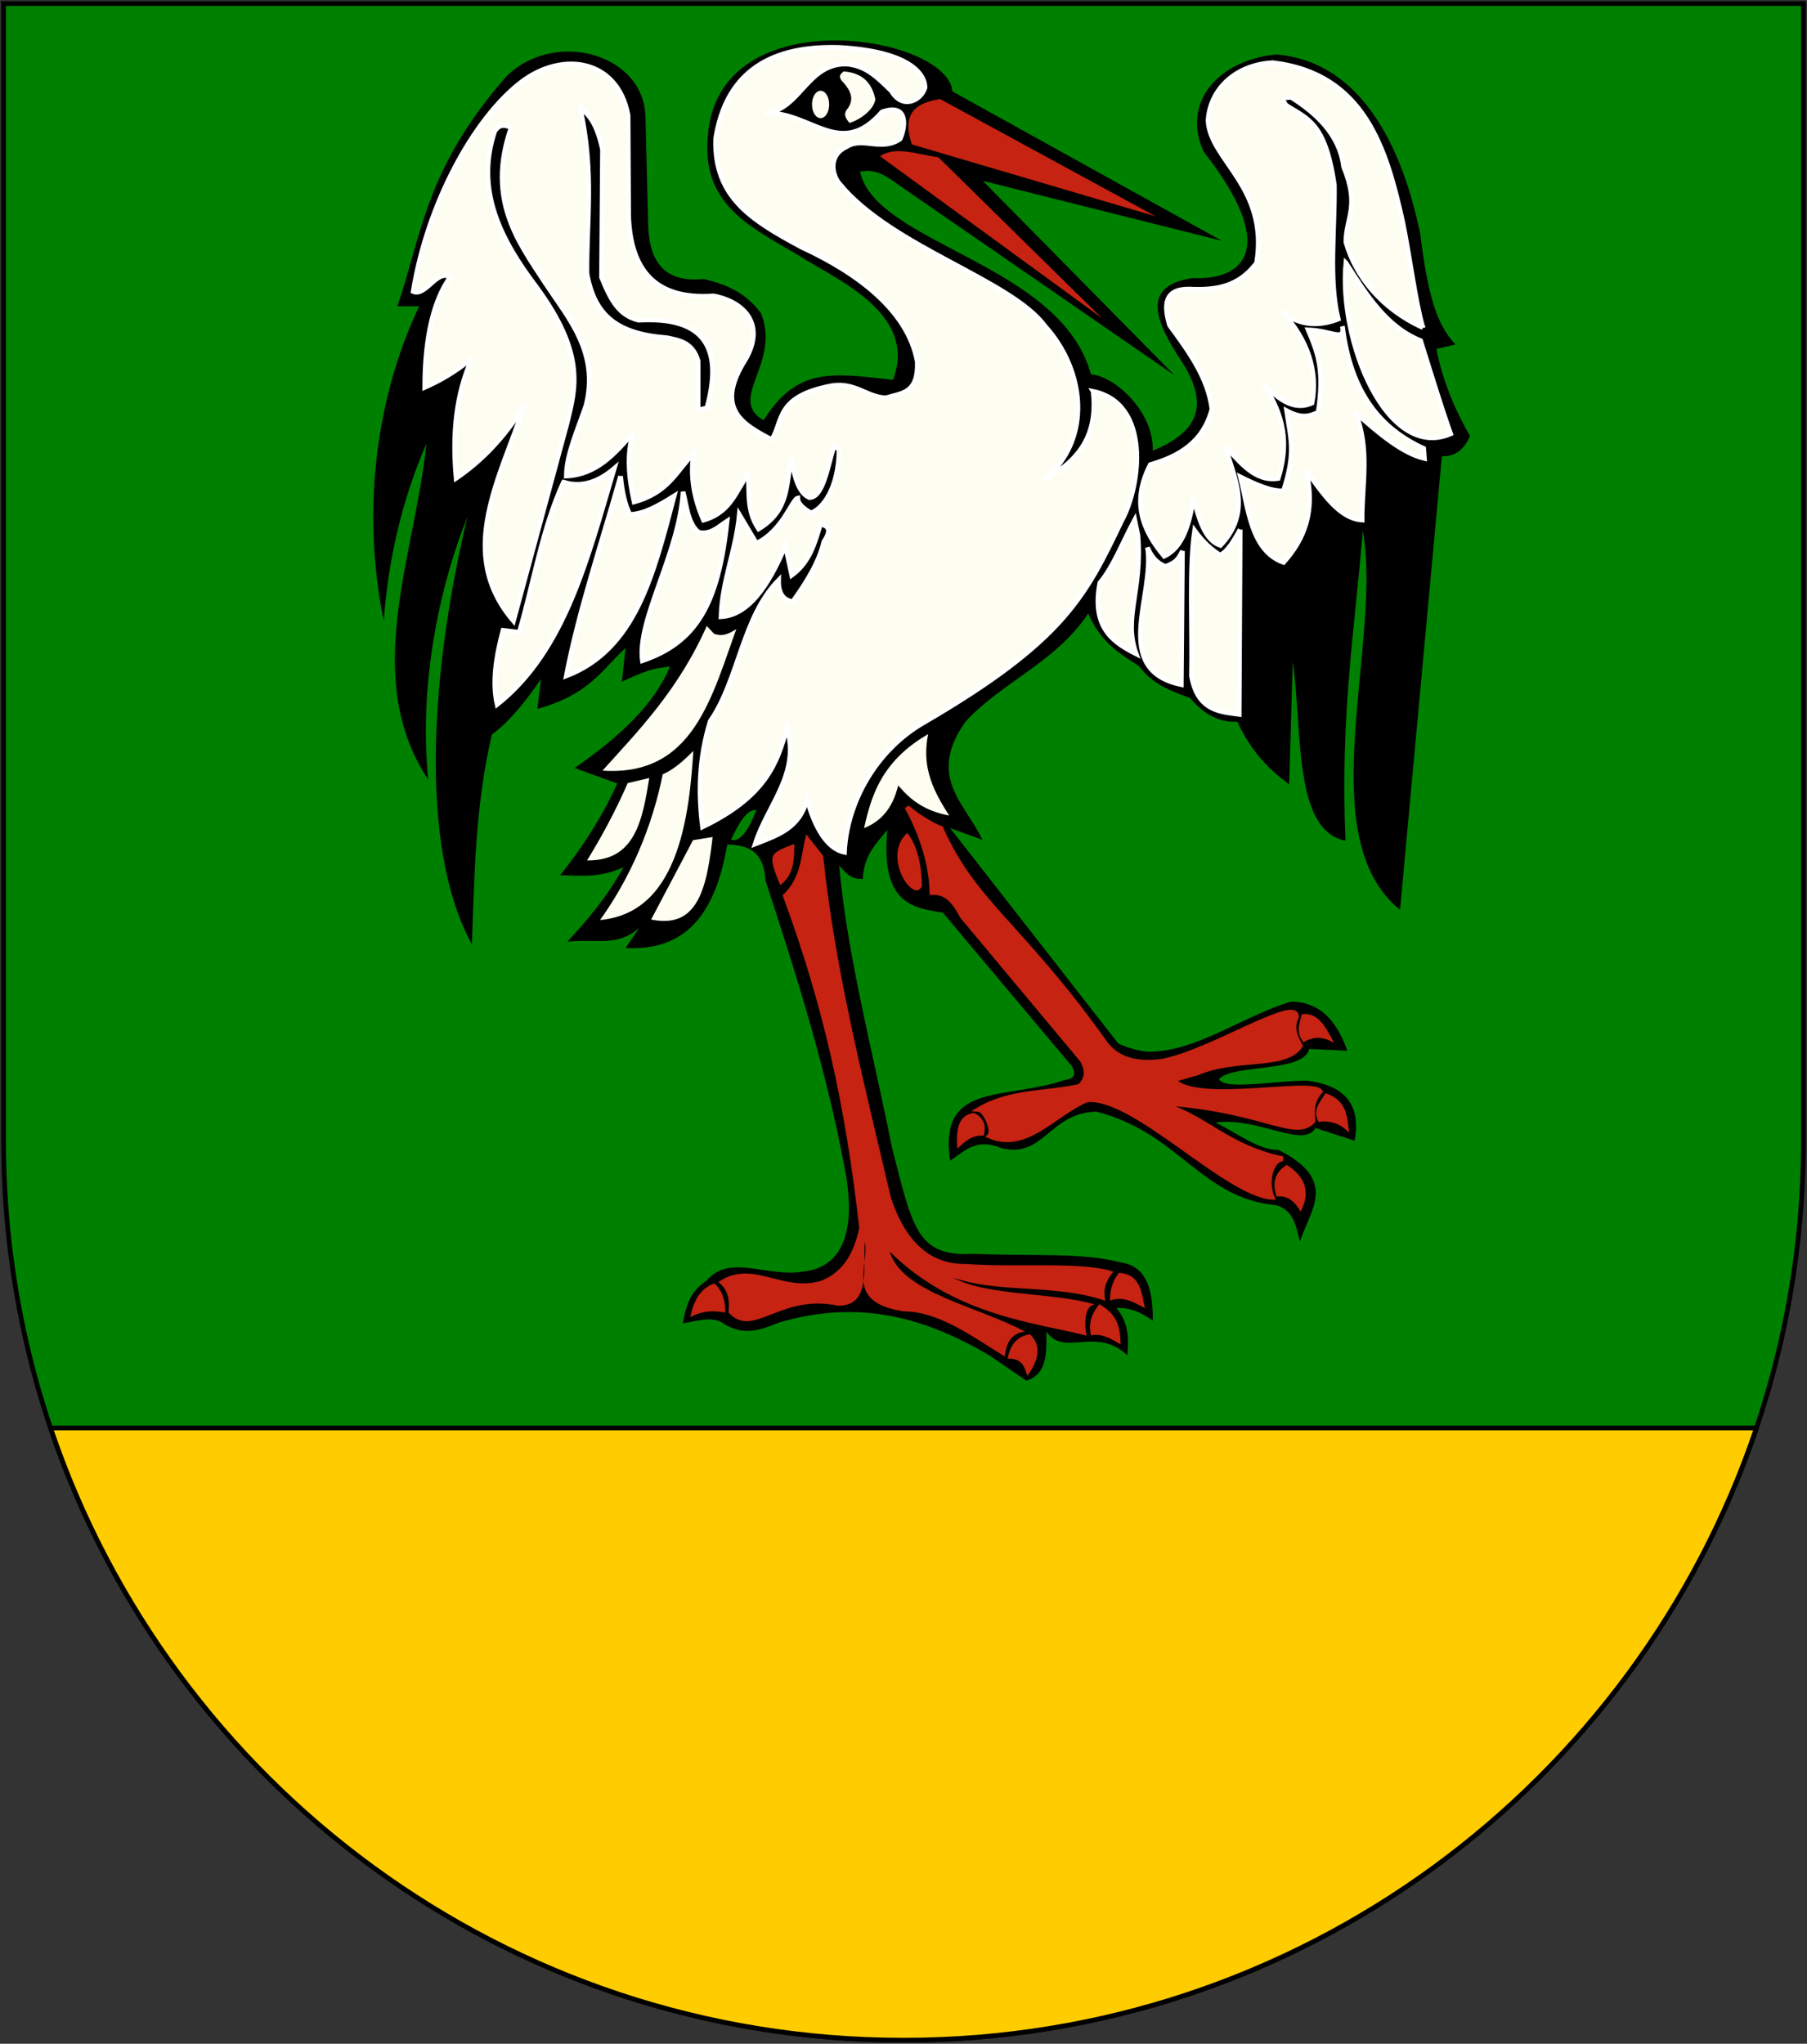 <?xml version="1.0" encoding="UTF-8" standalone="no"?>
<!-- Created with Inkscape (http://www.inkscape.org/) -->

<svg
   xmlns:dc="http://purl.org/dc/elements/1.1/"
   xmlns:cc="http://creativecommons.org/ns#"
   xmlns:rdf="http://www.w3.org/1999/02/22-rdf-syntax-ns#"
   xmlns:svg="http://www.w3.org/2000/svg"
   xmlns="http://www.w3.org/2000/svg"
   xmlns:xlink="http://www.w3.org/1999/xlink"
   xmlns:sodipodi="http://sodipodi.sourceforge.net/DTD/sodipodi-0.dtd"
   xmlns:inkscape="http://www.inkscape.org/namespaces/inkscape"
   version="1.1"
   width="763"
   height="863"
   id="svg2"
   inkscape:version="0.47 r22583"
   sodipodi:docname="Wappen Familie Storch.svg">
  <rect width="100%" height="100%" fill="#333333" stroke="none"/>
  <sodipodi:namedview
     pagecolor="#ffffff"
     bordercolor="#666666"
     borderopacity="1"
     objecttolerance="10"
     gridtolerance="10"
     guidetolerance="10"
     inkscape:pageopacity="0"
     inkscape:pageshadow="2"
     inkscape:window-width="1920"
     inkscape:window-height="1178"
     id="namedview54"
     showgrid="false"
     inkscape:zoom="1.0753148"
     inkscape:cx="381.50003"
     inkscape:cy="431.5"
     inkscape:window-x="-8"
     inkscape:window-y="-8"
     inkscape:window-maximized="1"
     inkscape:current-layer="svg2" />
  <defs
     id="defs4">
    <inkscape:perspective
       sodipodi:type="inkscape:persp3d"
       inkscape:vp_x="0 : 431.5 : 1"
       inkscape:vp_y="0 : 1000 : 0"
       inkscape:vp_z="763.00006 : 431.5 : 1"
       inkscape:persp3d-origin="381.50003 : 287.66667 : 1"
       id="perspective58" />
    <filter
       color-interpolation-filters="sRGB"
       id="filter3588">
      <feGaussianBlur
         stdDeviation="1.17"
         id="feGaussianBlur3590" />
    </filter>
    <filter
       color-interpolation-filters="sRGB"
       id="filter3580">
      <feGaussianBlur
         stdDeviation="1.475"
         id="feGaussianBlur3582" />
    </filter>
    <linearGradient
       id="linearGradient3554">
      <stop
         id="stop3556"
         style="stop-color:#ffffff;stop-opacity:1"
         offset="0" />
      <stop
         id="stop3558"
         style="stop-color:#000000;stop-opacity:1"
         offset="1" />
    </linearGradient>
    <radialGradient
       cx="258.885"
       cy="442.062"
       r="7.793"
       fx="258.885"
       fy="442.062"
       id="radialGradient3572"
       xlink:href="#linearGradient3554"
       gradientUnits="userSpaceOnUse"
       gradientTransform="matrix(1.45,-0.12,0.116,1.4,-167.662,-145.507)" />
    <radialGradient
       cx="258.885"
       cy="442.062"
       r="7.793"
       fx="258.885"
       fy="442.062"
       id="radialGradient4098"
       xlink:href="#linearGradient3554"
       gradientUnits="userSpaceOnUse"
       gradientTransform="matrix(1.45,-0.12,0.116,1.4,-167.662,-145.507)" />
    <radialGradient
       cx="258.885"
       cy="442.062"
       r="7.793"
       fx="258.885"
       fy="442.062"
       id="radialGradient4416"
       xlink:href="#linearGradient3554"
       gradientUnits="userSpaceOnUse"
       gradientTransform="matrix(1.45,-0.12,0.116,1.4,-167.662,-145.507)" />
    <radialGradient
       cx="258.885"
       cy="442.062"
       r="7.793"
       fx="258.885"
       fy="442.062"
       id="radialGradient4548"
       xlink:href="#linearGradient3554"
       gradientUnits="userSpaceOnUse"
       gradientTransform="matrix(1.45,-0.12,0.116,1.4,-167.662,-145.507)" />
  </defs>
  <path
     style="fill:#008000;fill-opacity:1;stroke:#000000;stroke-width:2;stroke-miterlimit:4;stroke-opacity:1;stroke-dasharray:none"
     id="path2850"
     d="m 1.5,1.5 0,480 c 0,209.868 170.132,380 380,380 209.868,0 380,-170.132 380,-380 l 0,-480 L 1.5,1.5 z" />
  <path
     style="fill:#ffcc00;fill-opacity:1;stroke:#000000;stroke-width:2;stroke-miterlimit:4;stroke-opacity:1;stroke-dasharray:none"
     id="path2850-1"
     d="M 21.344,603 C 72.024,753.282 214.123,861.5 381.5,861.5 548.877,861.5 690.976,753.282 741.656,603 l -720.312,0 z" />
  <g
     id="g2370"
     transform="matrix(0.692,0,0,0.692,657.376,9.557)">
    <path
       style="fill:none;stroke:#000000;stroke-width:2.89;stroke-linecap:butt;stroke-linejoin:miter;stroke-miterlimit:4;stroke-opacity:1;stroke-dasharray:none"
       id="path2255"
       d="m -217.507,162.046 c 0,-1.645 0,-3.29 0,0 z" />
    <path
       style="fill:#000000;fill-opacity:1;fill-rule:evenodd;stroke:none"
       id="path2257"
       d="m -488.399,480.365 c -6.09,-0.292 -10.9,8.384 -15.531,18.304 6.025,1.534 10.977,-6.592 15.531,-18.304 z m 283.996,-347.229 -164.407,-91.158 c -2.891,-34.631 -143.422,-57.423 -149.218,27.392 -3.777,40.43 23.952,54.382 53.214,71.367 24.893,16.069 75.132,36.205 59.775,77.24 -37.311,-4.237 -58.651,-7.902 -78.961,24.675 -22.62,-12.838 10.764,-34.792 -1.626,-65.284 -9.835,-13.325 -22.189,-17.834 -34.945,-20.935 -23.289,2.458 -32.7,-9.888 -33.835,-31.062 l -1.664,-66.562 c 0.242,-39.306 -54.61,-55.536 -84.866,-26.07 -49.54,56.625 -51.383,96.079 -66.561,140.334 l 13.312,0 c -27.932,58.979 -34.621,128.709 -21.632,191.919 2.849,-38.244 11.388,-74.355 26.07,-108.162 -7.17,69.458 -40.171,142.503 1.109,205.231 -6.282,-61.567 8.582,-122.857 23.851,-160.302 -21.642,90.768 -30.511,199.854 2.773,260.699 1.508,-42.71 2.128,-85.421 12.203,-128.131 10.861,-7.771 20.559,-20.197 29.953,-33.835 l -2.219,18.304 c 32.306,-9.071 39.265,-23.992 53.804,-37.163 l -2.219,20.523 c 20.977,-9.85 22.004,-7.729 29.398,-9.43 -9.357,23.222 -31.206,43.321 -58.241,62.124 l 26.07,9.43 c -8.209,17.986 -19.348,36.559 -34.945,56.023 12.277,-0.001 23.76,1.984 38.828,-4.992 -10.572,18.726 -22.354,32.614 -34.39,45.484 18.793,-1.843 30.005,3.381 43.82,-8.32 l -8.32,12.203 c 40.476,2.128 55.46,-25.669 62.124,-63.233 11.369,0.703 22.092,2.606 23.297,22.187 18.653,56.886 36.863,114.037 48.257,175.279 5.296,26.075 5.212,60.145 -25.515,63.233 -22.117,3.623 -44.498,-11.197 -58.796,5.547 -10.481,6.799 -12.637,16.372 -14.422,26.07 9.256,-1.692 19.081,-4.807 25.515,0.555 13.07,7.537 23.077,2.821 33.281,-1.109 50.478,-14.921 90.878,-1.848 128.131,19.968 l 22.742,15.531 c 12.89,-4.103 12.245,-17.229 12.203,-29.953 10.931,15.855 30.099,-3.621 49.366,14.422 0.826,-9.614 1.22,-19.229 -6.656,-28.843 7.396,-0.37 14.791,2.219 22.187,7.766 0.15,-18.454 -3.406,-33.203 -19.414,-35.499 -24.074,-6.304 -50.706,-3.749 -90.513,-5.328 -34.015,1.966 -36.694,-16.109 -49.266,-65.116 -11.459,-57.611 -27.328,-116.986 -32.171,-171.951 6.781,8.695 10.509,8.23 14.422,8.32 0.796,-15.229 8.568,-21.739 14.976,-29.953 -4.11,44.717 14.842,47.634 33.835,50.476 l 78.764,93.741 c 2.01,3.875 2.867,7.365 -3.883,8.32 -37.97,12.792 -77.458,0.867 -70.444,49.366 8.83,-5.637 15.662,-14.16 31.062,-7.766 26.014,6.86 29.534,-21.593 58.241,-22.187 50.908,13.16 63.48,52.868 109.826,57.132 11.03,3.247 11.85,13.301 14.422,22.187 5.525,-18.674 24.273,-37.348 -13.312,-56.023 -11.58,0.341 -25.37,-10.368 -38.273,-16.64 25.996,-3.61 53.508,16.216 61.015,3.328 l 23.851,7.766 c 3.915,-20.748 -4.662,-33.606 -28.843,-36.609 -18.029,-0.327 -51.136,6.2 -53.804,-1.109 8.55,-9.168 51.949,-3.761 54.913,-18.304 l 23.297,1.109 c -6.274,-17.769 -16.319,-29.88 -34.39,-29.953 -28.843,8.605 -56.577,29.724 -84.866,30.507 -5.684,0.507 -15.657,-2.559 -20.523,-4.992 l -102.616,-131.459 19.691,7.211 c -9.776,-21.682 -34.38,-38.125 -10.262,-72.108 21.21,-23.468 55.119,-36.208 74.882,-66.007 8.317,18.872 19.906,24.655 31.062,32.171 8.394,11.371 19.794,15.228 31.062,19.414 8.213,9.711 17.673,15.059 28.843,14.422 8.766,18.963 19.921,29.565 31.617,38.273 l 2.219,-74.882 c 6.037,43.084 0.279,102.93 32.171,109.272 -3.274,-77.754 5.718,-128.932 10.539,-189.146 12.38,67.316 -32.571,186.691 22.742,231.301 l 25.515,-276.785 c 9.255,0.337 13.805,-5.209 17.195,-12.203 -8.64,-15.351 -16.289,-32.024 -20.523,-53.249 l 11.648,-2.773 c -12.04,-12.536 -16.988,-31.513 -21.632,-68.226 -4.666,-20.769 -21.913,-103.261 -87.639,-108.717 -34.502,3.125 -58.357,28.63 -44.374,59.351 44.994,57.276 26.308,78.531 -6.656,77.1 -31.611,4.541 -23.365,25.99 -6.656,51.03 19.468,30.374 5.336,44.527 -17.75,54.359 0.689,-24.563 -24.153,-46.007 -37.718,-46.593 -18.201,-67.608 -131.23,-79.471 -140.889,-123.693 10.542,-2.439 17.865,4.14 25.973,9.736 l 165.946,114.513 -117.037,-118.701 145.881,36.609 z" />
    <path
       style="fill:#c62312;fill-opacity:1;fill-rule:evenodd;stroke:none"
       id="path2274"
       d="M -244.895,118.16 -376.354,46.606 c -13.853,2.284 -23.858,7.865 -17.195,27.734 l 148.654,43.82 z" />
    <path
       style="fill:#c62312;fill-opacity:1;fill-rule:evenodd;stroke:none"
       id="path2278"
       d="m -377.463,82.106 c -12.267,-1.486 -25.93,-7.161 -35.499,-0.555 l 135.342,98.733 -99.842,-98.178 z" />
    <path
       style="fill:#fdfdf1;fill-opacity:1;fill-rule:evenodd;stroke:none"
       id="path2280"
       d="m -415.871,46.606 c -1.794,-8.244 -6.37,-15.878 -19.363,-16.842 -1.38,1.353 -3.371,2.4 -1.321,5.469 5.345,5.61 8.589,11.396 3.271,17.895 -2.055,2.689 -0.717,5.379 1.681,8.068 7.041,-2.076 15.255,-8.619 15.733,-14.59 z" />
    <path
       style="fill:#fdfdf1;fill-opacity:1;fill-rule:evenodd;stroke:none"
       id="path2282"
       transform="matrix(-1,0,0,1,-773.151,-1.009)"
       d="m -318.688,50.943 a 5.211,8.236 0 1 1 -10.421,0 5.211,8.236 0 1 1 10.421,0 z" />
    <path
       style="fill:#fdfdf1;fill-opacity:1;fill-rule:evenodd;stroke:#ffffff;stroke-width:2.89;stroke-linecap:butt;stroke-linejoin:miter;stroke-miterlimit:4;stroke-opacity:1;stroke-dasharray:none"
       id="path2291"
       d="m -282.926,225.027 c 35.076,7.235 29.418,57.143 17.261,79.163 -21.916,45.822 -35.099,73.076 -120.624,122.895 -28.69,16.486 -46.934,48.103 -48.416,79.18 -10.269,-2.108 -17.994,-14.576 -22.758,-32.409 -4.674,17.462 -16.901,21.575 -31.704,27.35 7.359,-23.581 27.851,-43.033 19.344,-70.83 -5.701,20.752 -12.35,41.536 -51.486,60.414 -2.66,-21.173 -2.079,-42.616 4.762,-64.581 17.432,-25.112 19.488,-63.418 41.665,-86.008 -0.182,8.734 3.269,12.279 8.631,13.095 8.544,-11.888 16.009,-23.931 19.047,-36.606 5.384,-8.13 1.869,-9.586 -2.083,-10.714 -3.539,11.342 -6.351,22.974 -17.559,31.249 l -3.869,-18.154 c -10.374,24.684 -22.587,42.477 -39.284,43.451 0.674,-22.293 8.971,-39.717 11.163,-62.309 l 10.421,17.481 c 16.136,-7.62 21.876,-26.973 25.213,-27.566 0.033,3.557 3.59,6.409 8.068,9.077 7.461,-2.687 16.926,-15.314 17.145,-38.659 l -3.026,-2.353 c -4.166,13.34 -6.786,31.623 -15.128,31.6 -6.051,-2.645 -9.179,-11.72 -10.757,-24.204 -3.781,15.075 -0.678,31.599 -20.17,43.366 -7.509,-11.206 -5.491,-22.411 -6.387,-33.617 -7.464,10.439 -10.707,23.564 -27.23,28.238 -5.971,-13.559 -8.147,-27.118 -6.051,-40.676 -10.456,10.621 -15.248,23.855 -36.306,29.583 -3.159,-14.374 -4.638,-28.538 -0.672,-42.021 -11.092,12.304 -21.754,25.228 -40.676,26.221 0.025,-13.119 7.099,-28.588 12.102,-43.366 7.829,-32.205 -10.374,-52.395 -24.877,-74.293 -16.285,-25.011 -36.321,-50.892 -20.842,-95.136 -3.362,-0.984 -6.723,-2.707 -10.085,2.353 -12.001,35.896 3.468,66.008 25.213,94.8 30.518,41.502 24.058,62.26 18.825,83.706 l -32.608,120.349 c -35.408,-41.374 -7.953,-87.009 6.723,-131.778 -12.026,19.577 -26.075,34.094 -41.685,44.711 -2.389,-26.039 -0.386,-50.824 9.749,-73.285 -11.236,9.137 -20.341,14.013 -28.911,17.817 0.064,-31.204 5.541,-53.059 15.464,-67.234 -7.731,-5.296 -14.947,12.045 -22.523,8.74 8.707,-53.628 36.962,-105.59 65.889,-127.744 24.905,-19.081 58.74,-14.352 65.217,20.17 l 0.336,61.519 c 1.173,32.332 15.681,51.329 51.77,48.745 19.048,3.484 32.972,18.162 18.153,41.013 -16.844,28.365 0.173,37.628 17.481,46.728 7.155,-11.866 2.343,-26.532 36.642,-32.945 14.28,-2.252 21.507,7.08 32.945,7.396 9.752,-2.946 19.933,-2.58 19.162,-22.187 -5.823,-31.397 -36.883,-54.208 -70.932,-69.923 -30.295,-16.386 -53.137,-30.211 -52.106,-65.889 5.733,-37.108 29.242,-57.231 75.302,-55.804 43.303,2.357 52.494,16.455 52.442,24.54 -2.417,7.929 -13.758,13.567 -20.506,2.017 -8.846,-8.565 -15.481,-15.458 -27.566,-16.472 -24.131,-0.239 -28.273,28.304 -49.417,29.919 28.326,-0.91 45.649,28.732 71.268,-0.672 15.19,-5.4 14.887,7.455 11.094,16.472 -11.576,7.897 -22.972,-1.456 -32.608,4.706 -12.127,5.619 -8.556,18.111 -4.384,22.727 31.999,38.882 104.545,58.347 125.576,87.067 23.511,26.115 29.46,67.922 -0.595,93.449 24.168,-13.262 32.358,-30.198 29.761,-53.867 z M -596.009,51.82 c 5.11,4.157 10.137,8.982 13.69,25.594 l -0.595,77.973 c 5.72,14.047 10.566,23.224 22.618,26.189 32.671,-1.841 53.745,9.67 41.665,53.569 l -5.357,1.19 0,-29.761 c -3.346,-12.099 -12.667,-12.806 -19.047,-14.285 -30.029,-2.303 -44.173,-13.173 -48.808,-39.284 -0.26,-32.523 4.556,-61.611 -4.166,-101.186 z" />
    <path
       style="fill:#fdfdf1;fill-opacity:1;fill-rule:evenodd;stroke:#ffffff;stroke-width:2.89;stroke-linecap:butt;stroke-linejoin:miter;stroke-miterlimit:4;stroke-opacity:1;stroke-dasharray:none"
       id="path2306"
       d="m -606.128,280.382 c -13.069,28.519 -18.019,61.098 -26.997,91.663 l -9.906,-1.19 c -4.364,16.439 -6.705,32.011 -3.571,45.236 41.224,-32.688 55.093,-88.913 71.426,-144.042 -9.814,8.308 -20.061,11.856 -30.951,8.333 z" />
    <path
       style="fill:#fdfdf1;fill-opacity:1;fill-rule:evenodd;stroke:#ffffff;stroke-width:2.89;stroke-linecap:butt;stroke-linejoin:miter;stroke-miterlimit:4;stroke-opacity:1;stroke-dasharray:none"
       id="path2308"
       d="m -571.305,276.716 c -11.471,40.747 -25.486,82.131 -33.103,121.914 42.301,-16.234 53.119,-61.834 65.802,-109.804 -9.016,5.626 -18.032,10.958 -27.047,11.303 -3.044,-6.065 -4.758,-14.124 -5.652,-23.414 z" />
    <path
       style="fill:#fdfdf1;fill-opacity:1;fill-rule:evenodd;stroke:#ffffff;stroke-width:2.89;stroke-linecap:butt;stroke-linejoin:miter;stroke-miterlimit:4;stroke-opacity:1;stroke-dasharray:none"
       id="path2310"
       d="m -506.311,304.167 c -5.329,50.994 -19.214,74.184 -51.672,85.179 -3.398,-25.042 22.648,-65.829 24.825,-103.043 2.404,9.707 2.932,19.173 9.488,24.727 7.341,1.601 12.042,-3.401 17.359,-6.863 z" />
    <path
       style="fill:#fdfdf1;fill-opacity:1;fill-rule:evenodd;stroke:#000000;stroke-width:2.89;stroke-linecap:butt;stroke-linejoin:miter;stroke-miterlimit:4;stroke-opacity:1;stroke-dasharray:none"
       id="path2312"
       d="m -497.983,366.956 c -16.146,43.272 -26.877,96.557 -87.384,90.672 23.823,-26.513 48.446,-51.107 66.243,-92.082 l 5.638,6.107 c 6.118,2.233 10.534,-2.337 15.504,-4.698 z" />
    <path
       style="fill:#fdfdf1;fill-opacity:1;fill-rule:evenodd;stroke:#000000;stroke-width:2.89;stroke-linecap:butt;stroke-linejoin:miter;stroke-miterlimit:4;stroke-opacity:1;stroke-dasharray:none"
       id="path2314"
       d="m -552.011,459.038 -15.973,3.758 c -7.458,17.256 -16.347,33.796 -26.309,49.799 33.775,1.828 37.812,-26.082 42.282,-53.558 z" />
    <path
       style="fill:#fdfdf1;fill-opacity:1;fill-rule:evenodd;stroke:#000000;stroke-width:2.89;stroke-linecap:butt;stroke-linejoin:miter;stroke-miterlimit:4;stroke-opacity:1;stroke-dasharray:none"
       id="path2316"
       d="m -525.232,440.715 c -6.811,6.817 -13.582,13.752 -21.611,16.913 -6.346,32.18 -19.726,64.209 -39.933,91.612 51.796,-2.287 59.024,-63.231 61.545,-108.525 z" />
    <path
       style="fill:#fdfdf1;fill-opacity:1;fill-rule:evenodd;stroke:#000000;stroke-width:2.89;stroke-linecap:butt;stroke-linejoin:miter;stroke-miterlimit:4;stroke-opacity:1;stroke-dasharray:none"
       id="path2318"
       d="m -381.471,431.319 c -32.343,17.412 -38.565,40.716 -43.222,62.484 10.531,-3.595 19.2,-10.542 23.49,-25.369 10.376,11.735 21.737,15.589 33.356,17.383 -9.725,-15.375 -19.765,-30.58 -13.624,-54.497 z" />
    <path
       style="fill:#fdfdf1;fill-opacity:1;fill-rule:evenodd;stroke:#000000;stroke-width:2.89;stroke-linecap:butt;stroke-linejoin:miter;stroke-miterlimit:4;stroke-opacity:1;stroke-dasharray:none"
       id="path2320"
       d="m -513.487,495.213 -14.564,2.349 -26.779,50.739 c 33.022,7.958 37.78,-21.767 41.343,-53.088 z" />
    <path
       style="fill:#fdfdf1;fill-opacity:1;fill-rule:evenodd;stroke:#ffffff;stroke-width:2.89;stroke-linecap:butt;stroke-linejoin:miter;stroke-miterlimit:4;stroke-opacity:1;stroke-dasharray:none"
       id="path2322"
       d="m -81.736,186.081 c -4.503,-15.267 -7.885,-42.424 -12.215,-63.894 -9.923,-44.763 -23.213,-91.149 -79.397,-97.72 -22.444,1.128 -38.304,15.956 -39.464,35.235 1.021,24.192 37.14,40.534 29.598,86.914 -11.462,15.372 -26.173,16.667 -41.343,15.973 -14.969,-0.009 -15.431,9.654 -11.745,22.081 11.983,16.227 23.667,32.529 25.839,51.209 -5.236,20.026 -19.899,28.739 -37.584,33.826 -11.886,23.047 -4.537,40.324 8.456,55.907 11.161,-5.203 15.388,-19.321 17.853,-35.705 3.416,13.013 6.906,25.909 16.443,29.128 19.142,-20.202 8.881,-40.403 2.819,-60.605 9.481,9.889 18.138,21.837 32.417,19.732 8.064,-25.63 0.665,-43.013 -9.866,-58.726 9.284,9.6 18.788,17.876 30.537,12.685 3.584,-19.408 -2.333,-38.222 -18.792,-56.377 11.927,10.778 25.603,8.756 34.766,5.168 -5.911,-24.172 -1.995,-54.24 -2.349,-81.746 -5.618,-38.815 -16.698,-40.384 -29.598,-48.86 -2.291,-3.868 -3.126,-4.561 3.289,-4.698 14.502,9.152 29.588,22.373 31.947,42.282 10.024,24.379 1.489,30.643 1.409,46.041 5.924,21.145 22.268,41.024 46.981,52.148 z" />
    <path
       style="fill:#fdfdf1;fill-opacity:1;fill-rule:evenodd;stroke:#ffffff;stroke-width:2.89;stroke-linecap:butt;stroke-linejoin:miter;stroke-miterlimit:4;stroke-opacity:1;stroke-dasharray:none"
       id="path2329"
       d="m -128.716,146.617 c 12.414,19.387 24.619,39.042 45.571,47.45 6.491,20.866 13.048,42.061 18.322,56.846 -38.867,16.7 -68.446,-56.445 -63.894,-104.297 z" />
    <path
       style="fill:#fdfdf1;fill-opacity:1;fill-rule:evenodd;stroke:#ffffff;stroke-width:2.89;stroke-linecap:butt;stroke-linejoin:miter;stroke-miterlimit:4;stroke-opacity:1;stroke-dasharray:none"
       id="path2331"
       d="m -130.831,185.379 c 5.098,40.964 23.362,62.463 49.565,74.461 l 0.47,6.107 c -13.314,-3.157 -27.734,-15.159 -42.282,-28.188 9.182,21.924 4.119,43.849 4.228,65.773 -13.949,-0.948 -23.986,-16.243 -34.296,-30.537 6.168,25.218 -1.083,42.384 -13.624,56.377 -19.979,-7.061 -21.5,-33.418 -26.309,-52.148 8.495,4.227 19.02,9.055 26.309,8.457 7.446,-23.629 4.609,-30.234 1.879,-48.86 8.513,4.553 13.234,3.84 19.262,0.94 4.061,-26.529 -0.539,-36.981 -6.107,-50.269 14.467,0.507 22.558,7.443 20.905,-2.111 z" />
    <path
       style="fill:#fdfdf1;fill-opacity:1;fill-rule:evenodd;stroke:#ffffff;stroke-width:2.89;stroke-linecap:butt;stroke-linejoin:miter;stroke-miterlimit:4;stroke-opacity:1;stroke-dasharray:none"
       id="path2333"
       d="m -193.242,309.322 c -3.469,5.974 -7.057,12.958 -12.182,15.618 -5.661,-3.491 -10.763,-8.277 -15.618,-14.993 -3.408,23.075 -1.249,59.14 -1.874,88.71 3.784,22.314 19.164,21.89 29.049,23.427 l 0.625,-112.762 z" />
    <path
       style="fill:#fdfdf1;fill-opacity:1;fill-rule:evenodd;stroke:#ffffff;stroke-width:2.89;stroke-linecap:butt;stroke-linejoin:miter;stroke-miterlimit:4;stroke-opacity:1;stroke-dasharray:none"
       id="path2335"
       d="m -228.469,322.452 c -2.708,5.518 -4.348,7.163 -10.377,9.359 -4.884,-1.787 -8.548,-5.606 -10.933,-11.557 4.727,28.813 -22.758,74.624 20.616,83.712 l 0.694,-81.514 z" />
    <path
       style="fill:#fdfdf1;fill-opacity:1;fill-rule:evenodd;stroke:#ffffff;stroke-width:2.89;stroke-linecap:butt;stroke-linejoin:miter;stroke-miterlimit:4;stroke-opacity:1;stroke-dasharray:none"
       id="path2337"
       d="m -255.644,312.758 c 2.838,34.246 -9.105,50.301 -1.006,72.468 -13.273,-6.716 -27.648,-15.514 -22.178,-43.418 7.932,-9.172 14.122,-25.179 21.24,-38.42 l 1.944,9.371 z" />
    <path
       style="fill:#c62312;fill-opacity:1;fill-rule:evenodd;stroke:#000000;stroke-width:2.89;stroke-linecap:butt;stroke-linejoin:miter;stroke-miterlimit:4;stroke-opacity:1;stroke-dasharray:none"
       id="path2339"
       d="m -396.171,492.45 c 7.054,7.739 10.171,21.366 10.18,34.846 -6.798,15.009 -29.643,-19.78 -10.18,-34.846 z" />
    <path
       style="fill:#c62312;fill-opacity:1;fill-rule:evenodd;stroke:#000000;stroke-width:2.89;stroke-linecap:butt;stroke-linejoin:miter;stroke-miterlimit:4;stroke-opacity:1;stroke-dasharray:none"
       id="path2341"
       d="m -463.905,499.106 c 0.222,10.943 0.307,22.407 -10.571,29.364 -9.56,-21.908 -7.669,-22.624 10.571,-29.364 z" />
    <path
       style="fill:#c62312;fill-opacity:1;fill-rule:evenodd;stroke:#c62312;stroke-width:2.89;stroke-linecap:butt;stroke-linejoin:miter;stroke-miterlimit:4;stroke-opacity:1;stroke-dasharray:none"
       id="path2343"
       d="m -219.201,640.838 c 24.014,-10.18 53.536,-2.721 62.644,-16.444 -2.605,-5.265 -5.796,-10.336 -2.349,-17.619 0.783,-13.276 -53.248,21.925 -82.221,27.015 -15.194,1.937 -28.111,-0.68 -36.02,-13.312 -50.898,-70.736 -78.532,-83.324 -98.665,-128.812 -4.914,-1.735 -13.752,-7.014 -20.751,-12.92 9.69,17.515 14.927,35.985 15.27,52.073 5.761,-0.016 11.613,1.15 18.402,14.486 l 73.215,87.702 c 4.046,7.064 2.725,12.115 -1.566,16.053 -20.499,4.638 -41.944,2.645 -61.47,14.095 3.813,0.323 9.697,13.015 6.46,16.248 22.602,9.722 39.903,-14.129 59.708,-22.121 28.907,-2.502 84.674,57.601 112.76,59.512 -4.156,-10.707 -0.001,-23.065 6.656,-23.492 -37.989,-7.799 -51.706,-31.034 -81.437,-34.454 67.734,2.61 88.283,23.9 99.839,11.354 -0.503,-5.68 -1.277,-11.315 4.307,-18.01 -5.742,-7.362 -76.257,8.522 -89.66,-7.047 l 14.878,-4.307 z" />
    <path
       style="fill:#c62312;fill-opacity:1;fill-rule:evenodd;stroke:none"
       id="path2350"
       d="m -155.624,605.093 c -1.214,5.491 -4.132,10.738 1.095,17.149 6.203,-4 12.405,-3.413 18.608,0.365 -4.846,-8.995 -9.21,-18.872 -19.703,-17.514 z" />
    <path
       style="fill:#c62312;fill-opacity:1;fill-rule:evenodd;stroke:none"
       id="path2352"
       d="m -141.029,653.255 c -3.576,5.309 -8.275,10.337 -4.378,17.514 8.394,-1.098 14.092,1.849 18.608,6.568 -1.131,-9.417 -0.901,-19.356 -14.23,-24.081 z" />
    <path
       style="fill:#c62312;fill-opacity:1;fill-rule:evenodd;stroke:none"
       id="path2354"
       d="m -164.746,697.039 c -6.363,3.869 -9.542,9.648 -6.203,19.338 5.845,-0.882 10.695,2.22 14.595,9.122 6.349,-12.027 2.765,-21.295 -8.392,-28.46 z" />
    <path
       style="fill:#c62312;fill-opacity:1;fill-rule:evenodd;stroke:none"
       id="path2356"
       d="m -355.571,665.296 c 6.082,3.071 7.533,7.878 5.838,13.865 -7.236,-0.465 -11.673,3.735 -16.054,8.027 -0.986,-11.689 0.568,-20.837 10.216,-21.892 z" />
    <path
       style="fill:none;stroke:#000000;stroke-width:2.89;stroke-linecap:butt;stroke-linejoin:miter;stroke-miterlimit:4;stroke-opacity:1;stroke-dasharray:none"
       id="path2358"
       d="m -456.624,497.404 c -0.229,0 -0.459,0 0,0 z" />
    <path
       style="fill:#c62312;fill-opacity:1;fill-rule:evenodd;stroke:none"
       id="path2360"
       d="m -458,495.34 10.32,13.072 c 7.316,70.777 25.228,139.434 41.28,208.464 9.605,28.892 25.488,41.041 46.096,40.592 28.896,2.293 70.917,-1.72 89.651,4.707 -3.933,4.874 -6.638,10.306 -4.823,17.793 -30.012,-10.481 -65.637,-4.388 -93.084,-14.244 20.707,11.518 60.911,8.789 86.803,16.512 -6.447,0.042 -6.833,12.373 -5.109,18.964 -31.065,-7.966 -80.43,-11.902 -120.222,-51.3 7.447,25.224 53.732,33.322 82.56,48.848 -8.307,0.866 -11.383,6.964 -12.384,15.136 -20.197,-12.271 -39.981,-27.439 -61.92,-27.52 -36.075,-5.735 -20.647,-26.922 -23.392,-42.656 -1.295,16.899 3.688,39.504 -16.512,39.216 -35.328,-7.54 -51.709,20.797 -66.736,4.128 0.815,-6.912 0.264,-13.482 -6.192,-18.576 20.869,-14.257 38.987,6.368 62.608,-0.688 14.098,-5.528 20.249,-17.679 23.392,-32.336 -8.716,-76.597 -22.198,-136.431 -46.784,-202.96 11.816,-10.984 11.011,-24.492 14.448,-37.152 z" />
    <path
       style="fill:#c62312;fill-opacity:1;fill-rule:evenodd;stroke:none"
       id="path2362"
       d="m -267.151,762.866 c -3.643,4.377 -5.574,9.977 -5.531,16.987 7.817,-3.079 14.534,0.993 21.332,4.543 -2.152,-9.583 -2.538,-20.532 -15.801,-21.529 z" />
    <path
       style="fill:#c62312;fill-opacity:1;fill-rule:evenodd;stroke:none"
       id="path2364"
       d="m -279.2,782.025 c -4.089,5.118 -6.803,10.447 -5.135,18.962 6.76,-1.317 12.434,2.25 18.172,5.531 -0.411,-8.848 -0.803,-17.7 -13.036,-24.492 z" />
    <path
       style="fill:#c62312;fill-opacity:1;fill-rule:evenodd;stroke:none"
       id="path2366"
       d="m -321.469,800.394 c -7.851,1.078 -12.095,6.365 -13.629,14.814 9.469,-0.146 10.155,5.564 12.049,10.468 6.959,-9.619 8.816,-18.292 1.58,-25.282 z" />
    <path
       style="fill:#c62312;fill-opacity:1;fill-rule:evenodd;stroke:none"
       id="path2368"
       d="m -514.094,769.37 c 5.227,4.555 6.726,10.83 6.698,17.811 -9.423,-1.869 -15.93,-0.24 -21.312,2.74 2.139,-11.474 7.199,-18.006 14.614,-20.551 z" />
  </g>
</svg>

